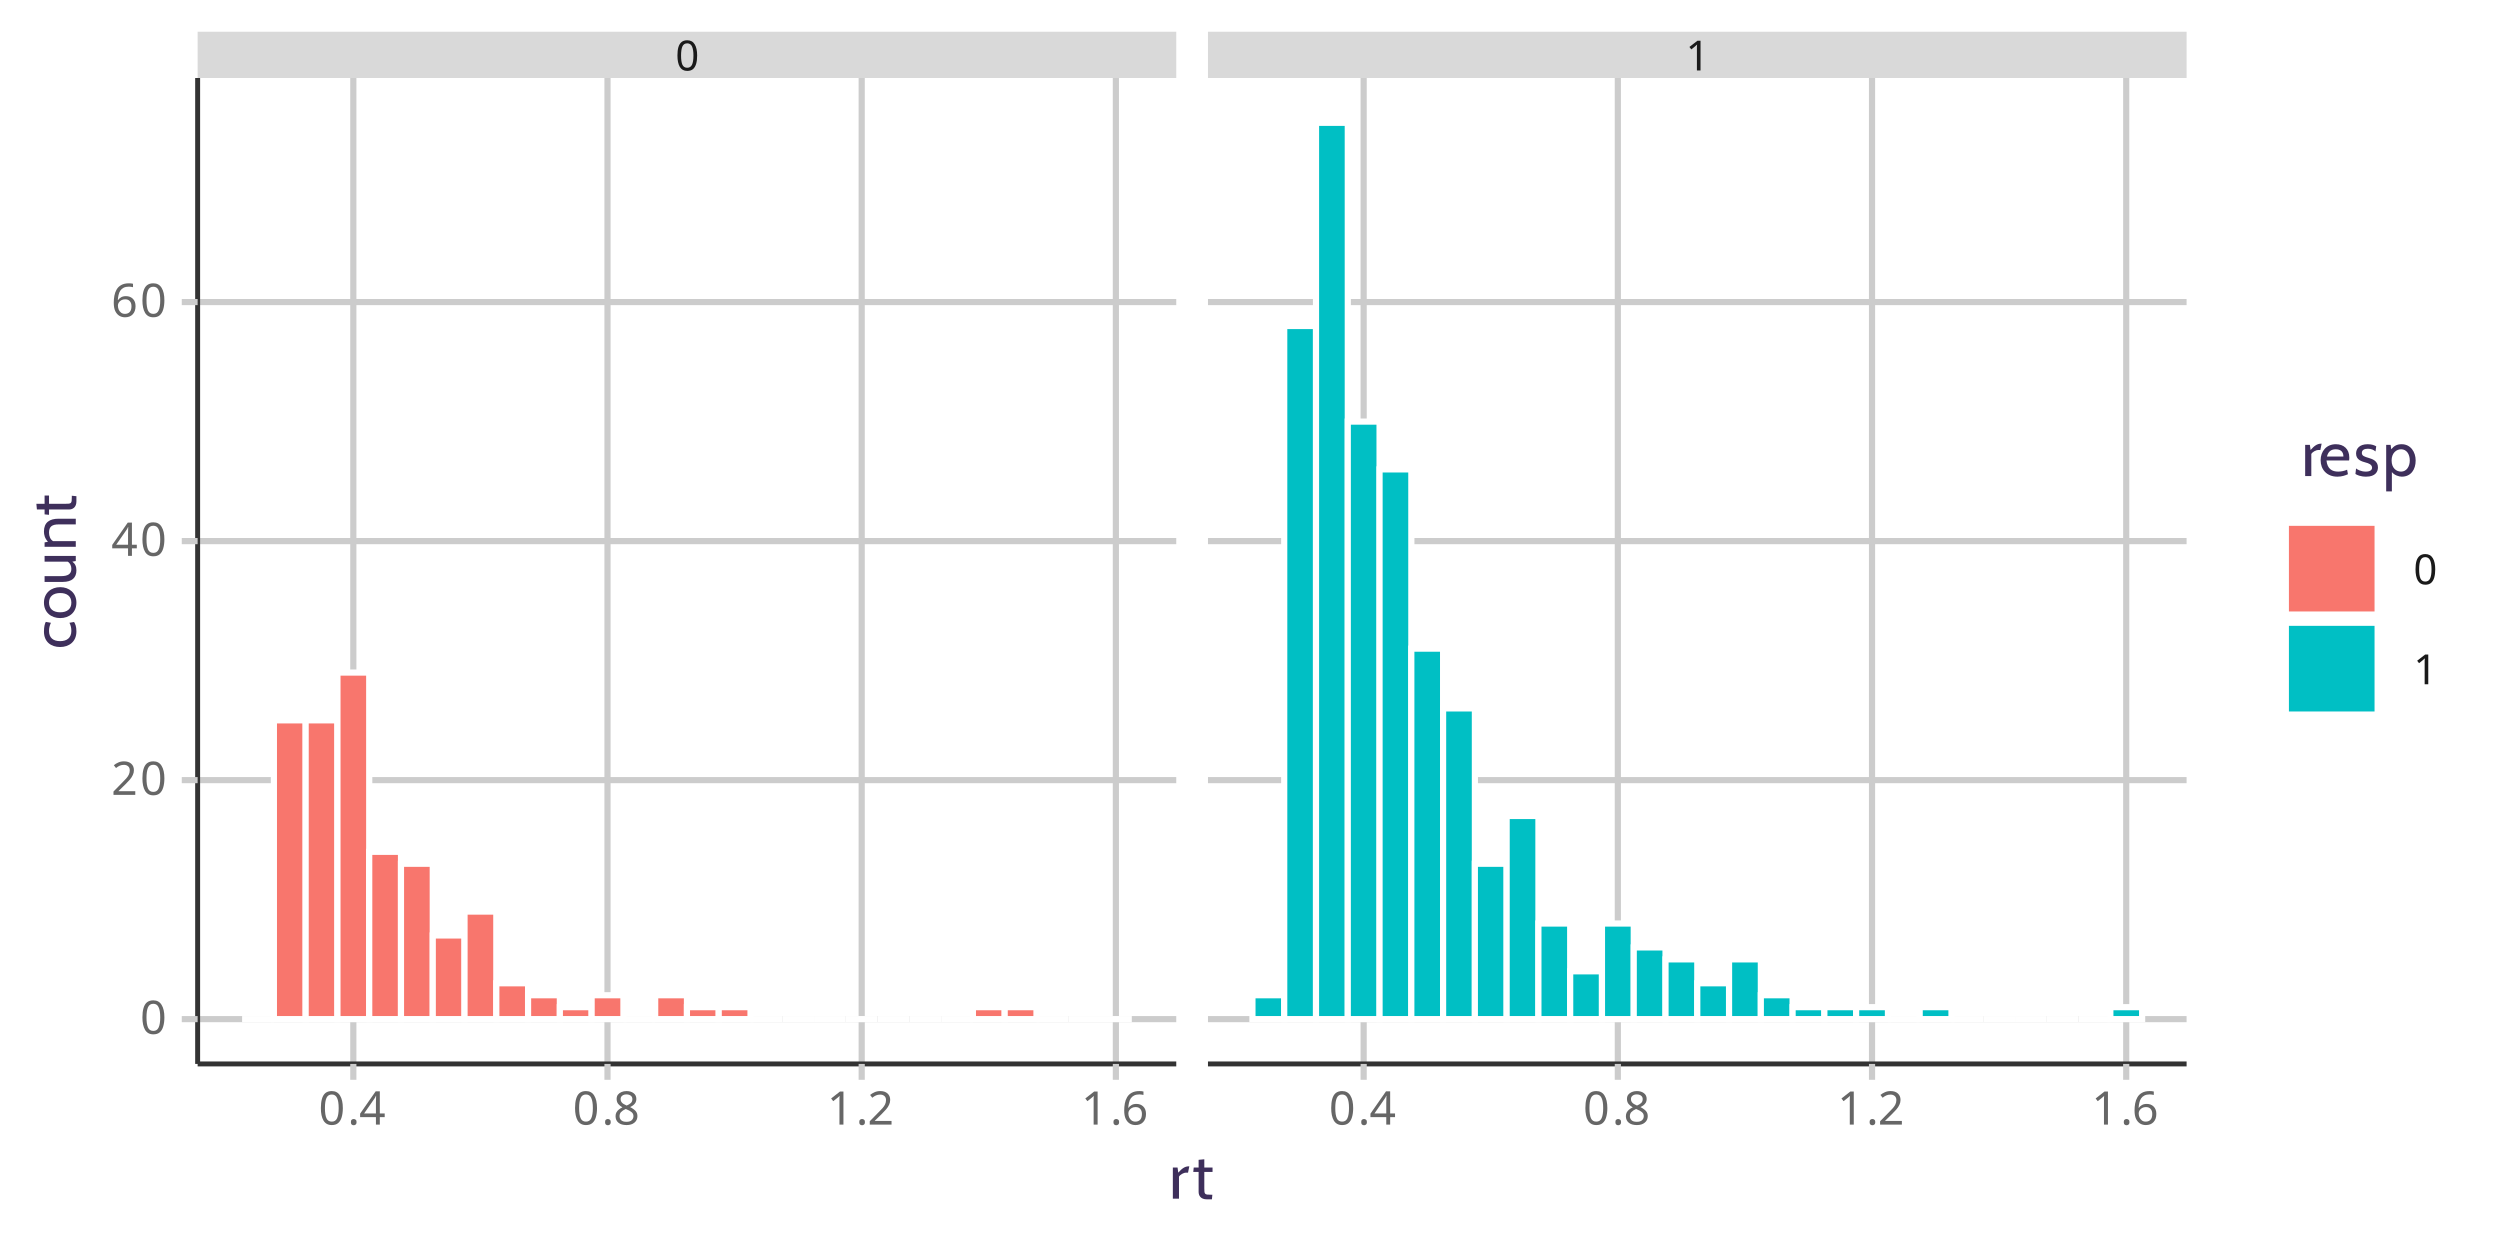 <?xml version="1.0" encoding="UTF-8"?>
<svg xmlns="http://www.w3.org/2000/svg" xmlns:xlink="http://www.w3.org/1999/xlink" width="432pt" height="216pt" viewBox="0 0 432 216" version="1.1">
<defs>
<g>
<symbol overflow="visible" id="glyph0-0">
<path style="stroke:none;" d="M 0.672 0 L 0.672 -5.141 L 3.641 -5.141 L 3.641 0 Z M 1.047 -0.375 L 3.266 -0.375 L 3.266 -4.781 L 1.047 -4.781 Z M 1.047 -0.375 "/>
</symbol>
<symbol overflow="visible" id="glyph0-1">
<path style="stroke:none;" d="M 3.766 -2.578 C 3.766 -2.023 3.707 -1.551 3.594 -1.156 C 3.477 -0.758 3.297 -0.453 3.047 -0.234 C 2.797 -0.023 2.461 0.078 2.047 0.078 C 1.473 0.078 1.047 -0.156 0.766 -0.625 C 0.492 -1.094 0.359 -1.742 0.359 -2.578 C 0.359 -3.141 0.41 -3.613 0.516 -4 C 0.629 -4.395 0.812 -4.695 1.062 -4.906 C 1.312 -5.113 1.641 -5.219 2.047 -5.219 C 2.629 -5.219 3.062 -4.984 3.344 -4.516 C 3.625 -4.055 3.766 -3.41 3.766 -2.578 Z M 0.984 -2.578 C 0.984 -1.867 1.062 -1.336 1.219 -0.984 C 1.383 -0.641 1.66 -0.469 2.047 -0.469 C 2.43 -0.469 2.707 -0.641 2.875 -0.984 C 3.039 -1.336 3.125 -1.867 3.125 -2.578 C 3.125 -3.273 3.039 -3.801 2.875 -4.156 C 2.707 -4.508 2.43 -4.688 2.047 -4.688 C 1.66 -4.688 1.383 -4.508 1.219 -4.156 C 1.062 -3.801 0.984 -3.273 0.984 -2.578 Z M 0.984 -2.578 "/>
</symbol>
<symbol overflow="visible" id="glyph0-2">
<path style="stroke:none;" d="M 2.562 0 L 1.938 0 L 1.938 -3.594 C 1.938 -3.801 1.938 -3.969 1.938 -4.094 C 1.945 -4.219 1.957 -4.348 1.969 -4.484 C 1.883 -4.398 1.812 -4.332 1.75 -4.281 C 1.688 -4.227 1.609 -4.16 1.516 -4.078 L 0.969 -3.641 L 0.641 -4.062 L 2.031 -5.141 L 2.562 -5.141 Z M 2.562 0 "/>
</symbol>
<symbol overflow="visible" id="glyph1-0">
<path style="stroke:none;" d="M 0.75 0 L 0.75 -5.719 L 4.047 -5.719 L 4.047 0 Z M 1.156 -0.406 L 3.625 -0.406 L 3.625 -5.297 L 1.156 -5.297 Z M 1.156 -0.406 "/>
</symbol>
<symbol overflow="visible" id="glyph1-1">
<path style="stroke:none;" d="M 4.188 -2.859 C 4.188 -2.242 4.117 -1.719 3.984 -1.281 C 3.859 -0.844 3.656 -0.504 3.375 -0.266 C 3.102 -0.035 2.738 0.078 2.281 0.078 C 1.633 0.078 1.156 -0.18 0.844 -0.703 C 0.539 -1.223 0.391 -1.941 0.391 -2.859 C 0.391 -3.484 0.453 -4.016 0.578 -4.453 C 0.703 -4.891 0.898 -5.223 1.172 -5.453 C 1.453 -5.68 1.82 -5.797 2.281 -5.797 C 2.914 -5.797 3.391 -5.535 3.703 -5.016 C 4.023 -4.504 4.188 -3.785 4.188 -2.859 Z M 1.094 -2.859 C 1.094 -2.078 1.18 -1.488 1.359 -1.094 C 1.535 -0.707 1.844 -0.516 2.281 -0.516 C 2.707 -0.516 3.008 -0.707 3.188 -1.094 C 3.375 -1.488 3.469 -2.078 3.469 -2.859 C 3.469 -3.641 3.375 -4.223 3.188 -4.609 C 3.008 -5.004 2.707 -5.203 2.281 -5.203 C 1.844 -5.203 1.535 -5.004 1.359 -4.609 C 1.18 -4.223 1.094 -3.641 1.094 -2.859 Z M 1.094 -2.859 "/>
</symbol>
<symbol overflow="visible" id="glyph1-2">
<path style="stroke:none;" d="M 0.578 -0.438 C 0.578 -0.633 0.625 -0.77 0.719 -0.844 C 0.812 -0.926 0.926 -0.969 1.062 -0.969 C 1.195 -0.969 1.312 -0.926 1.406 -0.844 C 1.508 -0.77 1.562 -0.633 1.562 -0.438 C 1.562 -0.238 1.508 -0.098 1.406 -0.016 C 1.312 0.066 1.195 0.109 1.062 0.109 C 0.926 0.109 0.812 0.066 0.719 -0.016 C 0.625 -0.098 0.578 -0.238 0.578 -0.438 Z M 0.578 -0.438 "/>
</symbol>
<symbol overflow="visible" id="glyph1-3">
<path style="stroke:none;" d="M 4.422 -1.297 L 3.578 -1.297 L 3.578 0 L 2.906 0 L 2.906 -1.297 L 0.172 -1.297 L 0.172 -1.891 L 2.859 -5.75 L 3.578 -5.75 L 3.578 -1.922 L 4.422 -1.922 Z M 2.906 -1.922 L 2.906 -3.734 C 2.906 -4.004 2.91 -4.238 2.922 -4.438 C 2.93 -4.633 2.938 -4.816 2.938 -4.984 L 2.906 -4.984 C 2.863 -4.891 2.812 -4.781 2.75 -4.656 C 2.688 -4.539 2.625 -4.445 2.562 -4.375 L 0.859 -1.922 Z M 2.906 -1.922 "/>
</symbol>
<symbol overflow="visible" id="glyph1-4">
<path style="stroke:none;" d="M 2.281 -5.797 C 2.781 -5.797 3.188 -5.676 3.5 -5.438 C 3.82 -5.207 3.984 -4.867 3.984 -4.422 C 3.984 -4.191 3.938 -3.988 3.844 -3.812 C 3.75 -3.645 3.617 -3.492 3.453 -3.359 C 3.285 -3.234 3.102 -3.125 2.906 -3.031 C 3.133 -2.914 3.344 -2.785 3.531 -2.641 C 3.727 -2.504 3.883 -2.344 4 -2.156 C 4.113 -1.969 4.172 -1.742 4.172 -1.484 C 4.172 -1.004 4 -0.625 3.656 -0.344 C 3.32 -0.062 2.867 0.078 2.297 0.078 C 1.691 0.078 1.223 -0.055 0.891 -0.328 C 0.555 -0.598 0.391 -0.973 0.391 -1.453 C 0.391 -1.711 0.441 -1.938 0.547 -2.125 C 0.66 -2.32 0.805 -2.488 0.984 -2.625 C 1.172 -2.77 1.367 -2.891 1.578 -2.984 C 1.297 -3.141 1.055 -3.332 0.859 -3.562 C 0.672 -3.789 0.578 -4.082 0.578 -4.438 C 0.578 -4.727 0.648 -4.973 0.797 -5.172 C 0.953 -5.367 1.156 -5.52 1.406 -5.625 C 1.664 -5.738 1.957 -5.797 2.281 -5.797 Z M 2.266 -5.219 C 1.973 -5.219 1.734 -5.145 1.547 -5 C 1.359 -4.863 1.266 -4.664 1.266 -4.406 C 1.266 -4.207 1.312 -4.039 1.406 -3.906 C 1.5 -3.77 1.625 -3.656 1.781 -3.562 C 1.945 -3.469 2.125 -3.379 2.312 -3.297 C 2.594 -3.41 2.828 -3.551 3.016 -3.719 C 3.203 -3.883 3.297 -4.113 3.297 -4.406 C 3.297 -4.664 3.203 -4.863 3.016 -5 C 2.828 -5.145 2.578 -5.219 2.266 -5.219 Z M 1.078 -1.453 C 1.078 -1.172 1.176 -0.938 1.375 -0.75 C 1.57 -0.57 1.875 -0.484 2.281 -0.484 C 2.676 -0.484 2.973 -0.57 3.172 -0.75 C 3.379 -0.938 3.484 -1.176 3.484 -1.469 C 3.484 -1.75 3.375 -1.977 3.156 -2.156 C 2.938 -2.344 2.645 -2.504 2.281 -2.641 L 2.156 -2.703 C 1.801 -2.547 1.531 -2.367 1.344 -2.172 C 1.164 -1.984 1.078 -1.742 1.078 -1.453 Z M 1.078 -1.453 "/>
</symbol>
<symbol overflow="visible" id="glyph1-5">
<path style="stroke:none;" d="M 2.844 0 L 2.156 0 L 2.156 -3.984 C 2.156 -4.223 2.156 -4.41 2.156 -4.547 C 2.164 -4.68 2.176 -4.82 2.188 -4.969 C 2.102 -4.883 2.023 -4.812 1.953 -4.75 C 1.879 -4.695 1.789 -4.625 1.688 -4.531 L 1.078 -4.047 L 0.719 -4.516 L 2.25 -5.719 L 2.844 -5.719 Z M 2.844 0 "/>
</symbol>
<symbol overflow="visible" id="glyph1-6">
<path style="stroke:none;" d="M 4.156 0 L 0.391 0 L 0.391 -0.578 L 1.875 -2.094 C 2.164 -2.383 2.41 -2.641 2.609 -2.859 C 2.805 -3.086 2.953 -3.305 3.047 -3.516 C 3.148 -3.734 3.203 -3.973 3.203 -4.234 C 3.203 -4.547 3.109 -4.781 2.922 -4.938 C 2.734 -5.102 2.492 -5.188 2.203 -5.188 C 1.922 -5.188 1.676 -5.141 1.469 -5.047 C 1.258 -4.953 1.047 -4.816 0.828 -4.641 L 0.453 -5.125 C 0.672 -5.312 0.926 -5.469 1.219 -5.594 C 1.508 -5.727 1.836 -5.797 2.203 -5.797 C 2.734 -5.797 3.148 -5.66 3.453 -5.391 C 3.766 -5.117 3.922 -4.742 3.922 -4.266 C 3.922 -3.973 3.859 -3.695 3.734 -3.438 C 3.617 -3.176 3.453 -2.914 3.234 -2.656 C 3.016 -2.406 2.758 -2.133 2.469 -1.844 L 1.266 -0.672 L 1.266 -0.641 L 4.156 -0.641 Z M 4.156 0 "/>
</symbol>
<symbol overflow="visible" id="glyph1-7">
<path style="stroke:none;" d="M 0.438 -2.438 C 0.438 -2.852 0.473 -3.258 0.547 -3.656 C 0.617 -4.051 0.75 -4.41 0.938 -4.734 C 1.125 -5.055 1.391 -5.312 1.734 -5.5 C 2.078 -5.695 2.52 -5.797 3.062 -5.797 C 3.164 -5.797 3.285 -5.789 3.422 -5.781 C 3.555 -5.77 3.672 -5.75 3.766 -5.719 L 3.766 -5.125 C 3.66 -5.156 3.547 -5.176 3.422 -5.188 C 3.305 -5.207 3.191 -5.219 3.078 -5.219 C 2.703 -5.219 2.391 -5.156 2.141 -5.031 C 1.898 -4.906 1.707 -4.734 1.562 -4.516 C 1.426 -4.305 1.328 -4.062 1.266 -3.781 C 1.203 -3.508 1.16 -3.219 1.141 -2.906 L 1.188 -2.906 C 1.312 -3.094 1.484 -3.25 1.703 -3.375 C 1.922 -3.508 2.203 -3.578 2.547 -3.578 C 3.035 -3.578 3.43 -3.426 3.734 -3.125 C 4.047 -2.82 4.203 -2.395 4.203 -1.844 C 4.203 -1.238 4.035 -0.766 3.703 -0.422 C 3.379 -0.086 2.941 0.078 2.391 0.078 C 2.023 0.078 1.691 -0.008 1.391 -0.188 C 1.098 -0.375 0.863 -0.648 0.688 -1.016 C 0.52 -1.391 0.438 -1.863 0.438 -2.438 Z M 2.375 -0.516 C 2.707 -0.516 2.977 -0.617 3.188 -0.828 C 3.395 -1.047 3.5 -1.383 3.5 -1.844 C 3.5 -2.207 3.406 -2.492 3.219 -2.703 C 3.039 -2.922 2.77 -3.031 2.406 -3.031 C 2.156 -3.031 1.938 -2.977 1.75 -2.875 C 1.562 -2.77 1.414 -2.633 1.312 -2.469 C 1.207 -2.312 1.156 -2.145 1.156 -1.969 C 1.156 -1.738 1.195 -1.508 1.281 -1.281 C 1.375 -1.062 1.508 -0.879 1.688 -0.734 C 1.875 -0.586 2.102 -0.516 2.375 -0.516 Z M 2.375 -0.516 "/>
</symbol>
<symbol overflow="visible" id="glyph2-0">
<path style="stroke:none;" d="M 1.781 -2.75 L 1.781 -3.953 L 0.797 -3.953 L 0.797 -2.75 Z M 1.781 -2.75 "/>
</symbol>
<symbol overflow="visible" id="glyph2-1">
<path style="stroke:none;" d="M 3.516 -5.594 L 3.438 -5.594 C 2.766 -5.594 2.25 -5.234 1.609 -4.5 L 1.484 -5.391 L 0.672 -5.391 L 0.672 0 L 1.734 0 L 1.734 -3.812 C 1.906 -4.141 2.516 -4.5 2.953 -4.5 L 3.297 -4.5 Z M 3.516 -5.594 "/>
</symbol>
<symbol overflow="visible" id="glyph2-2">
<path style="stroke:none;" d="M 3.5 -0.688 L 3.25 -0.688 C 2.172 -0.688 2.109 -0.75 2.109 -1.781 L 2.109 -4.625 L 3.531 -4.625 L 3.531 -5.391 L 2.109 -5.391 L 2.109 -6.812 L 1.125 -6.719 L 1.125 -5.391 L 0.281 -5.391 L 0.203 -4.625 L 1.125 -4.625 L 1.125 -1.172 C 1.125 -0.531 1.5 0.109 2.531 0.109 L 3.422 0.109 Z M 3.5 -0.688 "/>
</symbol>
<symbol overflow="visible" id="glyph2-3">
<path style="stroke:none;" d="M 5.266 -2.688 C 5.297 -2.875 5.297 -3.062 5.297 -3.219 C 5.297 -4.672 4.328 -5.5 2.984 -5.5 C 1.312 -5.5 0.344 -4.25 0.344 -2.734 C 0.344 -1.188 1.359 0.109 3.25 0.109 C 4.031 0.109 4.641 -0.125 5.062 -0.312 L 4.922 -1.094 C 4.438 -0.875 3.875 -0.766 3.375 -0.766 C 2.359 -0.766 1.5 -1.203 1.359 -2.688 Z M 2.953 -4.625 C 3.859 -4.625 4.281 -4.141 4.281 -3.375 L 1.438 -3.375 C 1.641 -4.156 2.078 -4.625 2.953 -4.625 Z M 2.953 -4.625 "/>
</symbol>
<symbol overflow="visible" id="glyph2-4">
<path style="stroke:none;" d="M 2.203 0.109 C 3.844 0.109 4.25 -0.781 4.25 -1.5 C 4.25 -2.625 3.25 -2.953 2.719 -3.109 C 1.875 -3.359 1.469 -3.484 1.469 -4 C 1.469 -4.5 1.891 -4.719 2.516 -4.719 C 3.109 -4.719 3.516 -4.516 3.828 -4.25 L 3.953 -5.141 C 3.625 -5.312 3.203 -5.5 2.484 -5.5 C 1.016 -5.5 0.469 -4.703 0.469 -3.891 C 0.469 -2.797 1.422 -2.531 2.156 -2.328 C 2.594 -2.219 3.234 -2 3.234 -1.438 C 3.234 -1.016 2.844 -0.766 2.156 -0.766 C 1.328 -0.766 0.703 -1.109 0.469 -1.312 L 0.359 -0.359 C 0.609 -0.188 1.25 0.109 2.203 0.109 Z M 2.203 0.109 "/>
</symbol>
<symbol overflow="visible" id="glyph2-5">
<path style="stroke:none;" d="M 3.359 0.109 C 4.953 0.109 5.766 -1.125 5.766 -2.688 C 5.766 -4.172 4.875 -5.5 3.359 -5.5 C 2.484 -5.5 2.016 -5.188 1.547 -4.625 L 1.438 -5.391 L 0.672 -5.391 L 0.672 2.656 L 1.656 2.656 L 1.656 -0.688 C 2.062 -0.156 2.875 0.109 3.359 0.109 Z M 3.25 -4.625 C 4.188 -4.625 4.75 -3.797 4.75 -2.688 C 4.75 -1.641 4.188 -0.766 3.25 -0.766 C 2.453 -0.766 1.609 -1.344 1.609 -2.688 C 1.609 -4 2.453 -4.625 3.25 -4.625 Z M 3.25 -4.625 "/>
</symbol>
<symbol overflow="visible" id="glyph3-0">
<path style="stroke:none;" d="M -2.75 -1.781 L -3.953 -1.781 L -3.953 -0.797 L -2.75 -0.797 Z M -2.75 -1.781 "/>
</symbol>
<symbol overflow="visible" id="glyph3-1">
<path style="stroke:none;" d="M 0.109 -3.047 C 0.109 -3.922 -0.094 -4.359 -0.297 -4.688 L -1.094 -4.547 C -0.875 -4.125 -0.766 -3.656 -0.766 -3.141 C -0.766 -1.953 -1.531 -1.375 -2.703 -1.375 C -3.906 -1.375 -4.625 -1.953 -4.625 -3.141 C -4.625 -3.656 -4.5 -4.109 -4.297 -4.547 L -5.188 -4.703 C -5.359 -4.375 -5.5 -3.844 -5.5 -3.031 C -5.5 -1.25 -4.281 -0.359 -2.703 -0.359 C -1.203 -0.359 0.109 -1.25 0.109 -3.047 Z M 0.109 -3.047 "/>
</symbol>
<symbol overflow="visible" id="glyph3-2">
<path style="stroke:none;" d="M 0.109 -3.031 C 0.109 -4.703 -1.141 -5.703 -2.688 -5.703 C -4.25 -5.703 -5.5 -4.703 -5.5 -3.031 C -5.5 -1.328 -4.25 -0.359 -2.688 -0.359 C -1.141 -0.359 0.109 -1.328 0.109 -3.031 Z M -4.625 -3.031 C -4.625 -4.094 -3.906 -4.688 -2.688 -4.688 C -1.484 -4.688 -0.766 -4.094 -0.766 -3.031 C -0.766 -1.953 -1.484 -1.359 -2.688 -1.359 C -3.906 -1.359 -4.625 -1.953 -4.625 -3.031 Z M -4.625 -3.031 "/>
</symbol>
<symbol overflow="visible" id="glyph3-3">
<path style="stroke:none;" d="M 0 -5.094 L -5.391 -5.094 L -5.391 -4.109 L -1.391 -4.109 C -0.953 -3.844 -0.766 -3.359 -0.766 -2.859 C -0.766 -1.969 -1.391 -1.609 -2.531 -1.609 L -5.391 -1.609 L -5.391 -0.609 L -2.25 -0.609 C -0.641 -0.609 0.109 -1.344 0.109 -2.609 C 0.109 -3.312 -0.125 -3.766 -0.594 -4.109 L 0 -4.219 Z M 0 -5.094 "/>
</symbol>
<symbol overflow="visible" id="glyph3-4">
<path style="stroke:none;" d="M 0 -5.531 L -2.969 -5.531 C -4.516 -5.531 -5.5 -4.906 -5.5 -3.328 C -5.5 -2.766 -5.375 -2.172 -4.812 -1.547 L -5.391 -1.438 L -5.391 -0.672 L 0 -0.672 L 0 -1.656 L -3.922 -1.656 C -4.406 -1.938 -4.625 -2.516 -4.625 -3.141 C -4.625 -4.156 -4.109 -4.547 -2.969 -4.547 L 0 -4.547 Z M 0 -5.531 "/>
</symbol>
<symbol overflow="visible" id="glyph3-5">
<path style="stroke:none;" d="M -0.688 -3.5 L -0.688 -3.25 C -0.688 -2.172 -0.75 -2.109 -1.781 -2.109 L -4.625 -2.109 L -4.625 -3.531 L -5.391 -3.531 L -5.391 -2.109 L -6.812 -2.109 L -6.719 -1.125 L -5.391 -1.125 L -5.391 -0.281 L -4.625 -0.203 L -4.625 -1.125 L -1.172 -1.125 C -0.531 -1.125 0.109 -1.5 0.109 -2.531 L 0.109 -3.422 Z M -0.688 -3.5 "/>
</symbol>
</g>
<clipPath id="clip1">
  <path d="M 34.152 13.48 L 203.258 13.48 L 203.258 183.852 L 34.152 183.852 Z M 34.152 13.48 "/>
</clipPath>
<clipPath id="clip2">
  <path d="M 34.152 175 L 203.258 175 L 203.258 177 L 34.152 177 Z M 34.152 175 "/>
</clipPath>
<clipPath id="clip3">
  <path d="M 34.152 134 L 203.258 134 L 203.258 136 L 34.152 136 Z M 34.152 134 "/>
</clipPath>
<clipPath id="clip4">
  <path d="M 34.152 92 L 203.258 92 L 203.258 95 L 34.152 95 Z M 34.152 92 "/>
</clipPath>
<clipPath id="clip5">
  <path d="M 34.152 51 L 203.258 51 L 203.258 53 L 34.152 53 Z M 34.152 51 "/>
</clipPath>
<clipPath id="clip6">
  <path d="M 60 13.48 L 62 13.48 L 62 183.852 L 60 183.852 Z M 60 13.48 "/>
</clipPath>
<clipPath id="clip7">
  <path d="M 104 13.48 L 106 13.48 L 106 183.852 L 104 183.852 Z M 104 13.48 "/>
</clipPath>
<clipPath id="clip8">
  <path d="M 148 13.48 L 150 13.48 L 150 183.852 L 148 183.852 Z M 148 13.48 "/>
</clipPath>
<clipPath id="clip9">
  <path d="M 192 13.48 L 194 13.48 L 194 183.852 L 192 183.852 Z M 192 13.48 "/>
</clipPath>
<clipPath id="clip10">
  <path d="M 208.738 13.48 L 377.844 13.48 L 377.844 183.852 L 208.738 183.852 Z M 208.738 13.48 "/>
</clipPath>
<clipPath id="clip11">
  <path d="M 208.738 175 L 377.844 175 L 377.844 177 L 208.738 177 Z M 208.738 175 "/>
</clipPath>
<clipPath id="clip12">
  <path d="M 208.738 134 L 377.844 134 L 377.844 136 L 208.738 136 Z M 208.738 134 "/>
</clipPath>
<clipPath id="clip13">
  <path d="M 208.738 92 L 377.844 92 L 377.844 95 L 208.738 95 Z M 208.738 92 "/>
</clipPath>
<clipPath id="clip14">
  <path d="M 208.738 51 L 377.844 51 L 377.844 53 L 208.738 53 Z M 208.738 51 "/>
</clipPath>
<clipPath id="clip15">
  <path d="M 235 13.48 L 237 13.48 L 237 183.852 L 235 183.852 Z M 235 13.48 "/>
</clipPath>
<clipPath id="clip16">
  <path d="M 279 13.48 L 281 13.48 L 281 183.852 L 279 183.852 Z M 279 13.48 "/>
</clipPath>
<clipPath id="clip17">
  <path d="M 322 13.48 L 325 13.48 L 325 183.852 L 322 183.852 Z M 322 13.48 "/>
</clipPath>
<clipPath id="clip18">
  <path d="M 366 13.48 L 368 13.48 L 368 183.852 L 366 183.852 Z M 366 13.48 "/>
</clipPath>
<clipPath id="clip19">
  <path d="M 34.152 5.48 L 203.258 5.48 L 203.258 13.48 L 34.152 13.48 Z M 34.152 5.48 "/>
</clipPath>
<clipPath id="clip20">
  <path d="M 208.738 5.48 L 377.844 5.48 L 377.844 13.48 L 208.738 13.48 Z M 208.738 5.48 "/>
</clipPath>
</defs>
<g id="surface465">
<rect x="0" y="0" width="432" height="216" style="fill:rgb(100%,100%,100%);fill-opacity:1;stroke:none;"/>
<rect x="0" y="0" width="432" height="216" style="fill:rgb(100%,100%,100%);fill-opacity:1;stroke:none;"/>
<path style="fill:none;stroke-width:1.067;stroke-linecap:round;stroke-linejoin:round;stroke:rgb(100%,100%,100%);stroke-opacity:1;stroke-miterlimit:10;" d="M 0 216 L 432 216 L 432 0 L 0 0 Z M 0 216 "/>
<g clip-path="url(#clip1)" clip-rule="nonzero">
<path style="fill-rule:nonzero;fill:rgb(100%,100%,100%);fill-opacity:1;stroke-width:1.067;stroke-linecap:round;stroke-linejoin:round;stroke:rgb(100%,100%,100%);stroke-opacity:1;stroke-miterlimit:10;" d="M 34.152 183.848 L 203.258 183.848 L 203.258 13.477 L 34.152 13.477 Z M 34.152 183.848 "/>
</g>
<g clip-path="url(#clip2)" clip-rule="nonzero">
<path style="fill:none;stroke-width:1.067;stroke-linecap:butt;stroke-linejoin:round;stroke:rgb(80%,80%,80%);stroke-opacity:1;stroke-miterlimit:10;" d="M 34.152 176.105 L 203.258 176.105 "/>
</g>
<g clip-path="url(#clip3)" clip-rule="nonzero">
<path style="fill:none;stroke-width:1.067;stroke-linecap:butt;stroke-linejoin:round;stroke:rgb(80%,80%,80%);stroke-opacity:1;stroke-miterlimit:10;" d="M 34.152 134.805 L 203.258 134.805 "/>
</g>
<g clip-path="url(#clip4)" clip-rule="nonzero">
<path style="fill:none;stroke-width:1.067;stroke-linecap:butt;stroke-linejoin:round;stroke:rgb(80%,80%,80%);stroke-opacity:1;stroke-miterlimit:10;" d="M 34.152 93.5 L 203.258 93.5 "/>
</g>
<g clip-path="url(#clip5)" clip-rule="nonzero">
<path style="fill:none;stroke-width:1.067;stroke-linecap:butt;stroke-linejoin:round;stroke:rgb(80%,80%,80%);stroke-opacity:1;stroke-miterlimit:10;" d="M 34.152 52.199 L 203.258 52.199 "/>
</g>
<g clip-path="url(#clip6)" clip-rule="nonzero">
<path style="fill:none;stroke-width:1.067;stroke-linecap:butt;stroke-linejoin:round;stroke:rgb(80%,80%,80%);stroke-opacity:1;stroke-miterlimit:10;" d="M 61.055 183.848 L 61.055 13.48 "/>
</g>
<g clip-path="url(#clip7)" clip-rule="nonzero">
<path style="fill:none;stroke-width:1.067;stroke-linecap:butt;stroke-linejoin:round;stroke:rgb(80%,80%,80%);stroke-opacity:1;stroke-miterlimit:10;" d="M 104.977 183.848 L 104.977 13.48 "/>
</g>
<g clip-path="url(#clip8)" clip-rule="nonzero">
<path style="fill:none;stroke-width:1.067;stroke-linecap:butt;stroke-linejoin:round;stroke:rgb(80%,80%,80%);stroke-opacity:1;stroke-miterlimit:10;" d="M 148.902 183.848 L 148.902 13.48 "/>
</g>
<g clip-path="url(#clip9)" clip-rule="nonzero">
<path style="fill:none;stroke-width:1.067;stroke-linecap:butt;stroke-linejoin:round;stroke:rgb(80%,80%,80%);stroke-opacity:1;stroke-miterlimit:10;" d="M 192.824 183.848 L 192.824 13.48 "/>
</g>
<path style="fill:none;stroke-width:1.067;stroke-linecap:butt;stroke-linejoin:miter;stroke:rgb(100%,100%,100%);stroke-opacity:1;stroke-miterlimit:10;" d="M 41.836 176.105 L 47.328 176.105 Z M 41.836 176.105 "/>
<path style="fill-rule:nonzero;fill:rgb(97.255%,46.275%,42.745%);fill-opacity:1;stroke-width:1.067;stroke-linecap:butt;stroke-linejoin:miter;stroke:rgb(100%,100%,100%);stroke-opacity:1;stroke-miterlimit:10;" d="M 47.328 176.105 L 52.82 176.105 L 52.82 124.477 L 47.328 124.477 Z M 47.328 176.105 "/>
<path style="fill-rule:nonzero;fill:rgb(97.255%,46.275%,42.745%);fill-opacity:1;stroke-width:1.067;stroke-linecap:butt;stroke-linejoin:miter;stroke:rgb(100%,100%,100%);stroke-opacity:1;stroke-miterlimit:10;" d="M 52.816 176.105 L 58.309 176.105 L 58.309 124.477 L 52.816 124.477 Z M 52.816 176.105 "/>
<path style="fill-rule:nonzero;fill:rgb(97.255%,46.275%,42.745%);fill-opacity:1;stroke-width:1.067;stroke-linecap:butt;stroke-linejoin:miter;stroke:rgb(100%,100%,100%);stroke-opacity:1;stroke-miterlimit:10;" d="M 58.309 176.105 L 63.801 176.105 L 63.801 116.219 L 58.309 116.219 Z M 58.309 176.105 "/>
<path style="fill-rule:nonzero;fill:rgb(97.255%,46.275%,42.745%);fill-opacity:1;stroke-width:1.067;stroke-linecap:butt;stroke-linejoin:miter;stroke:rgb(100%,100%,100%);stroke-opacity:1;stroke-miterlimit:10;" d="M 63.801 176.105 L 69.293 176.105 L 69.293 147.195 L 63.801 147.195 Z M 63.801 176.105 "/>
<path style="fill-rule:nonzero;fill:rgb(97.255%,46.275%,42.745%);fill-opacity:1;stroke-width:1.067;stroke-linecap:butt;stroke-linejoin:miter;stroke:rgb(100%,100%,100%);stroke-opacity:1;stroke-miterlimit:10;" d="M 69.289 176.105 L 74.781 176.105 L 74.781 149.258 L 69.289 149.258 Z M 69.289 176.105 "/>
<path style="fill-rule:nonzero;fill:rgb(97.255%,46.275%,42.745%);fill-opacity:1;stroke-width:1.067;stroke-linecap:butt;stroke-linejoin:miter;stroke:rgb(100%,100%,100%);stroke-opacity:1;stroke-miterlimit:10;" d="M 74.781 176.105 L 80.273 176.105 L 80.273 161.648 L 74.781 161.648 Z M 74.781 176.105 "/>
<path style="fill-rule:nonzero;fill:rgb(97.255%,46.275%,42.745%);fill-opacity:1;stroke-width:1.067;stroke-linecap:butt;stroke-linejoin:miter;stroke:rgb(100%,100%,100%);stroke-opacity:1;stroke-miterlimit:10;" d="M 80.27 176.105 L 85.762 176.105 L 85.762 157.52 L 80.27 157.52 Z M 80.27 176.105 "/>
<path style="fill-rule:nonzero;fill:rgb(97.255%,46.275%,42.745%);fill-opacity:1;stroke-width:1.067;stroke-linecap:butt;stroke-linejoin:miter;stroke:rgb(100%,100%,100%);stroke-opacity:1;stroke-miterlimit:10;" d="M 85.762 176.105 L 91.254 176.105 L 91.254 169.91 L 85.762 169.91 Z M 85.762 176.105 "/>
<path style="fill-rule:nonzero;fill:rgb(97.255%,46.275%,42.745%);fill-opacity:1;stroke-width:1.067;stroke-linecap:butt;stroke-linejoin:miter;stroke:rgb(100%,100%,100%);stroke-opacity:1;stroke-miterlimit:10;" d="M 91.25 176.105 L 96.742 176.105 L 96.742 171.977 L 91.25 171.977 Z M 91.25 176.105 "/>
<path style="fill-rule:nonzero;fill:rgb(97.255%,46.275%,42.745%);fill-opacity:1;stroke-width:1.067;stroke-linecap:butt;stroke-linejoin:miter;stroke:rgb(100%,100%,100%);stroke-opacity:1;stroke-miterlimit:10;" d="M 96.742 176.105 L 102.234 176.105 L 102.234 174.039 L 96.742 174.039 Z M 96.742 176.105 "/>
<path style="fill-rule:nonzero;fill:rgb(97.255%,46.275%,42.745%);fill-opacity:1;stroke-width:1.067;stroke-linecap:butt;stroke-linejoin:miter;stroke:rgb(100%,100%,100%);stroke-opacity:1;stroke-miterlimit:10;" d="M 102.234 176.105 L 107.727 176.105 L 107.727 171.977 L 102.234 171.977 Z M 102.234 176.105 "/>
<path style="fill:none;stroke-width:1.067;stroke-linecap:butt;stroke-linejoin:miter;stroke:rgb(100%,100%,100%);stroke-opacity:1;stroke-miterlimit:10;" d="M 107.723 176.105 L 113.215 176.105 Z M 107.723 176.105 "/>
<path style="fill-rule:nonzero;fill:rgb(97.255%,46.275%,42.745%);fill-opacity:1;stroke-width:1.067;stroke-linecap:butt;stroke-linejoin:miter;stroke:rgb(100%,100%,100%);stroke-opacity:1;stroke-miterlimit:10;" d="M 113.215 176.105 L 118.707 176.105 L 118.707 171.977 L 113.215 171.977 Z M 113.215 176.105 "/>
<path style="fill-rule:nonzero;fill:rgb(97.255%,46.275%,42.745%);fill-opacity:1;stroke-width:1.067;stroke-linecap:butt;stroke-linejoin:miter;stroke:rgb(100%,100%,100%);stroke-opacity:1;stroke-miterlimit:10;" d="M 118.703 176.105 L 124.195 176.105 L 124.195 174.039 L 118.703 174.039 Z M 118.703 176.105 "/>
<path style="fill-rule:nonzero;fill:rgb(97.255%,46.275%,42.745%);fill-opacity:1;stroke-width:1.067;stroke-linecap:butt;stroke-linejoin:miter;stroke:rgb(100%,100%,100%);stroke-opacity:1;stroke-miterlimit:10;" d="M 124.195 176.105 L 129.688 176.105 L 129.688 174.039 L 124.195 174.039 Z M 124.195 176.105 "/>
<path style="fill:none;stroke-width:1.067;stroke-linecap:butt;stroke-linejoin:miter;stroke:rgb(100%,100%,100%);stroke-opacity:1;stroke-miterlimit:10;" d="M 129.684 176.105 L 135.176 176.105 Z M 129.684 176.105 "/>
<path style="fill:none;stroke-width:1.067;stroke-linecap:butt;stroke-linejoin:miter;stroke:rgb(100%,100%,100%);stroke-opacity:1;stroke-miterlimit:10;" d="M 135.176 176.105 L 140.668 176.105 Z M 135.176 176.105 "/>
<path style="fill:none;stroke-width:1.067;stroke-linecap:butt;stroke-linejoin:miter;stroke:rgb(100%,100%,100%);stroke-opacity:1;stroke-miterlimit:10;" d="M 140.664 176.105 L 146.156 176.105 Z M 140.664 176.105 "/>
<path style="fill:none;stroke-width:1.067;stroke-linecap:butt;stroke-linejoin:miter;stroke:rgb(100%,100%,100%);stroke-opacity:1;stroke-miterlimit:10;" d="M 146.156 176.105 L 151.648 176.105 Z M 146.156 176.105 "/>
<path style="fill:none;stroke-width:1.067;stroke-linecap:butt;stroke-linejoin:miter;stroke:rgb(100%,100%,100%);stroke-opacity:1;stroke-miterlimit:10;" d="M 151.648 176.105 L 157.141 176.105 Z M 151.648 176.105 "/>
<path style="fill:none;stroke-width:1.067;stroke-linecap:butt;stroke-linejoin:miter;stroke:rgb(100%,100%,100%);stroke-opacity:1;stroke-miterlimit:10;" d="M 157.137 176.105 L 162.629 176.105 Z M 157.137 176.105 "/>
<path style="fill:none;stroke-width:1.067;stroke-linecap:butt;stroke-linejoin:miter;stroke:rgb(100%,100%,100%);stroke-opacity:1;stroke-miterlimit:10;" d="M 162.629 176.105 L 168.121 176.105 Z M 162.629 176.105 "/>
<path style="fill-rule:nonzero;fill:rgb(97.255%,46.275%,42.745%);fill-opacity:1;stroke-width:1.067;stroke-linecap:butt;stroke-linejoin:miter;stroke:rgb(100%,100%,100%);stroke-opacity:1;stroke-miterlimit:10;" d="M 168.117 176.105 L 173.609 176.105 L 173.609 174.039 L 168.117 174.039 Z M 168.117 176.105 "/>
<path style="fill-rule:nonzero;fill:rgb(97.255%,46.275%,42.745%);fill-opacity:1;stroke-width:1.067;stroke-linecap:butt;stroke-linejoin:miter;stroke:rgb(100%,100%,100%);stroke-opacity:1;stroke-miterlimit:10;" d="M 173.609 176.105 L 179.102 176.105 L 179.102 174.039 L 173.609 174.039 Z M 173.609 176.105 "/>
<path style="fill:none;stroke-width:1.067;stroke-linecap:butt;stroke-linejoin:miter;stroke:rgb(100%,100%,100%);stroke-opacity:1;stroke-miterlimit:10;" d="M 179.098 176.105 L 184.59 176.105 Z M 179.098 176.105 "/>
<path style="fill:none;stroke-width:1.067;stroke-linecap:butt;stroke-linejoin:miter;stroke:rgb(100%,100%,100%);stroke-opacity:1;stroke-miterlimit:10;" d="M 184.59 176.105 L 190.082 176.105 Z M 184.59 176.105 "/>
<path style="fill:none;stroke-width:1.067;stroke-linecap:butt;stroke-linejoin:miter;stroke:rgb(100%,100%,100%);stroke-opacity:1;stroke-miterlimit:10;" d="M 190.082 176.105 L 195.574 176.105 Z M 190.082 176.105 "/>
<g clip-path="url(#clip10)" clip-rule="nonzero">
<path style="fill-rule:nonzero;fill:rgb(100%,100%,100%);fill-opacity:1;stroke-width:1.067;stroke-linecap:round;stroke-linejoin:round;stroke:rgb(100%,100%,100%);stroke-opacity:1;stroke-miterlimit:10;" d="M 208.738 183.848 L 377.844 183.848 L 377.844 13.477 L 208.738 13.477 Z M 208.738 183.848 "/>
</g>
<g clip-path="url(#clip11)" clip-rule="nonzero">
<path style="fill:none;stroke-width:1.067;stroke-linecap:butt;stroke-linejoin:round;stroke:rgb(80%,80%,80%);stroke-opacity:1;stroke-miterlimit:10;" d="M 208.738 176.105 L 377.844 176.105 "/>
</g>
<g clip-path="url(#clip12)" clip-rule="nonzero">
<path style="fill:none;stroke-width:1.067;stroke-linecap:butt;stroke-linejoin:round;stroke:rgb(80%,80%,80%);stroke-opacity:1;stroke-miterlimit:10;" d="M 208.738 134.805 L 377.844 134.805 "/>
</g>
<g clip-path="url(#clip13)" clip-rule="nonzero">
<path style="fill:none;stroke-width:1.067;stroke-linecap:butt;stroke-linejoin:round;stroke:rgb(80%,80%,80%);stroke-opacity:1;stroke-miterlimit:10;" d="M 208.738 93.5 L 377.844 93.5 "/>
</g>
<g clip-path="url(#clip14)" clip-rule="nonzero">
<path style="fill:none;stroke-width:1.067;stroke-linecap:butt;stroke-linejoin:round;stroke:rgb(80%,80%,80%);stroke-opacity:1;stroke-miterlimit:10;" d="M 208.738 52.199 L 377.844 52.199 "/>
</g>
<g clip-path="url(#clip15)" clip-rule="nonzero">
<path style="fill:none;stroke-width:1.067;stroke-linecap:butt;stroke-linejoin:round;stroke:rgb(80%,80%,80%);stroke-opacity:1;stroke-miterlimit:10;" d="M 235.641 183.848 L 235.641 13.48 "/>
</g>
<g clip-path="url(#clip16)" clip-rule="nonzero">
<path style="fill:none;stroke-width:1.067;stroke-linecap:butt;stroke-linejoin:round;stroke:rgb(80%,80%,80%);stroke-opacity:1;stroke-miterlimit:10;" d="M 279.562 183.848 L 279.562 13.48 "/>
</g>
<g clip-path="url(#clip17)" clip-rule="nonzero">
<path style="fill:none;stroke-width:1.067;stroke-linecap:butt;stroke-linejoin:round;stroke:rgb(80%,80%,80%);stroke-opacity:1;stroke-miterlimit:10;" d="M 323.488 183.848 L 323.488 13.48 "/>
</g>
<g clip-path="url(#clip18)" clip-rule="nonzero">
<path style="fill:none;stroke-width:1.067;stroke-linecap:butt;stroke-linejoin:round;stroke:rgb(80%,80%,80%);stroke-opacity:1;stroke-miterlimit:10;" d="M 367.41 183.848 L 367.41 13.48 "/>
</g>
<path style="fill-rule:nonzero;fill:rgb(0%,74.902%,76.863%);fill-opacity:1;stroke-width:1.067;stroke-linecap:butt;stroke-linejoin:miter;stroke:rgb(100%,100%,100%);stroke-opacity:1;stroke-miterlimit:10;" d="M 216.422 176.105 L 221.914 176.105 L 221.914 171.977 L 216.422 171.977 Z M 216.422 176.105 "/>
<path style="fill-rule:nonzero;fill:rgb(0%,74.902%,76.863%);fill-opacity:1;stroke-width:1.067;stroke-linecap:butt;stroke-linejoin:miter;stroke:rgb(100%,100%,100%);stroke-opacity:1;stroke-miterlimit:10;" d="M 221.914 176.105 L 227.406 176.105 L 227.406 56.332 L 221.914 56.332 Z M 221.914 176.105 "/>
<path style="fill-rule:nonzero;fill:rgb(0%,74.902%,76.863%);fill-opacity:1;stroke-width:1.067;stroke-linecap:butt;stroke-linejoin:miter;stroke:rgb(100%,100%,100%);stroke-opacity:1;stroke-miterlimit:10;" d="M 227.406 176.105 L 232.898 176.105 L 232.898 21.223 L 227.406 21.223 Z M 227.406 176.105 "/>
<path style="fill-rule:nonzero;fill:rgb(0%,74.902%,76.863%);fill-opacity:1;stroke-width:1.067;stroke-linecap:butt;stroke-linejoin:miter;stroke:rgb(100%,100%,100%);stroke-opacity:1;stroke-miterlimit:10;" d="M 232.895 176.105 L 238.387 176.105 L 238.387 72.852 L 232.895 72.852 Z M 232.895 176.105 "/>
<path style="fill-rule:nonzero;fill:rgb(0%,74.902%,76.863%);fill-opacity:1;stroke-width:1.067;stroke-linecap:butt;stroke-linejoin:miter;stroke:rgb(100%,100%,100%);stroke-opacity:1;stroke-miterlimit:10;" d="M 238.387 176.105 L 243.879 176.105 L 243.879 81.113 L 238.387 81.113 Z M 238.387 176.105 "/>
<path style="fill-rule:nonzero;fill:rgb(0%,74.902%,76.863%);fill-opacity:1;stroke-width:1.067;stroke-linecap:butt;stroke-linejoin:miter;stroke:rgb(100%,100%,100%);stroke-opacity:1;stroke-miterlimit:10;" d="M 243.875 176.105 L 249.367 176.105 L 249.367 112.086 L 243.875 112.086 Z M 243.875 176.105 "/>
<path style="fill-rule:nonzero;fill:rgb(0%,74.902%,76.863%);fill-opacity:1;stroke-width:1.067;stroke-linecap:butt;stroke-linejoin:miter;stroke:rgb(100%,100%,100%);stroke-opacity:1;stroke-miterlimit:10;" d="M 249.367 176.105 L 254.859 176.105 L 254.859 122.414 L 249.367 122.414 Z M 249.367 176.105 "/>
<path style="fill-rule:nonzero;fill:rgb(0%,74.902%,76.863%);fill-opacity:1;stroke-width:1.067;stroke-linecap:butt;stroke-linejoin:miter;stroke:rgb(100%,100%,100%);stroke-opacity:1;stroke-miterlimit:10;" d="M 254.855 176.105 L 260.348 176.105 L 260.348 149.258 L 254.855 149.258 Z M 254.855 176.105 "/>
<path style="fill-rule:nonzero;fill:rgb(0%,74.902%,76.863%);fill-opacity:1;stroke-width:1.067;stroke-linecap:butt;stroke-linejoin:miter;stroke:rgb(100%,100%,100%);stroke-opacity:1;stroke-miterlimit:10;" d="M 260.348 176.105 L 265.84 176.105 L 265.84 141 L 260.348 141 Z M 260.348 176.105 "/>
<path style="fill-rule:nonzero;fill:rgb(0%,74.902%,76.863%);fill-opacity:1;stroke-width:1.067;stroke-linecap:butt;stroke-linejoin:miter;stroke:rgb(100%,100%,100%);stroke-opacity:1;stroke-miterlimit:10;" d="M 265.836 176.105 L 271.328 176.105 L 271.328 159.586 L 265.836 159.586 Z M 265.836 176.105 "/>
<path style="fill-rule:nonzero;fill:rgb(0%,74.902%,76.863%);fill-opacity:1;stroke-width:1.067;stroke-linecap:butt;stroke-linejoin:miter;stroke:rgb(100%,100%,100%);stroke-opacity:1;stroke-miterlimit:10;" d="M 271.328 176.105 L 276.82 176.105 L 276.82 167.844 L 271.328 167.844 Z M 271.328 176.105 "/>
<path style="fill-rule:nonzero;fill:rgb(0%,74.902%,76.863%);fill-opacity:1;stroke-width:1.067;stroke-linecap:butt;stroke-linejoin:miter;stroke:rgb(100%,100%,100%);stroke-opacity:1;stroke-miterlimit:10;" d="M 276.82 176.105 L 282.312 176.105 L 282.312 159.586 L 276.82 159.586 Z M 276.82 176.105 "/>
<path style="fill-rule:nonzero;fill:rgb(0%,74.902%,76.863%);fill-opacity:1;stroke-width:1.067;stroke-linecap:butt;stroke-linejoin:miter;stroke:rgb(100%,100%,100%);stroke-opacity:1;stroke-miterlimit:10;" d="M 282.309 176.105 L 287.801 176.105 L 287.801 163.715 L 282.309 163.715 Z M 282.309 176.105 "/>
<path style="fill-rule:nonzero;fill:rgb(0%,74.902%,76.863%);fill-opacity:1;stroke-width:1.067;stroke-linecap:butt;stroke-linejoin:miter;stroke:rgb(100%,100%,100%);stroke-opacity:1;stroke-miterlimit:10;" d="M 287.801 176.105 L 293.293 176.105 L 293.293 165.781 L 287.801 165.781 Z M 287.801 176.105 "/>
<path style="fill-rule:nonzero;fill:rgb(0%,74.902%,76.863%);fill-opacity:1;stroke-width:1.067;stroke-linecap:butt;stroke-linejoin:miter;stroke:rgb(100%,100%,100%);stroke-opacity:1;stroke-miterlimit:10;" d="M 293.289 176.105 L 298.781 176.105 L 298.781 169.91 L 293.289 169.91 Z M 293.289 176.105 "/>
<path style="fill-rule:nonzero;fill:rgb(0%,74.902%,76.863%);fill-opacity:1;stroke-width:1.067;stroke-linecap:butt;stroke-linejoin:miter;stroke:rgb(100%,100%,100%);stroke-opacity:1;stroke-miterlimit:10;" d="M 298.781 176.105 L 304.273 176.105 L 304.273 165.781 L 298.781 165.781 Z M 298.781 176.105 "/>
<path style="fill-rule:nonzero;fill:rgb(0%,74.902%,76.863%);fill-opacity:1;stroke-width:1.067;stroke-linecap:butt;stroke-linejoin:miter;stroke:rgb(100%,100%,100%);stroke-opacity:1;stroke-miterlimit:10;" d="M 304.27 176.105 L 309.762 176.105 L 309.762 171.977 L 304.27 171.977 Z M 304.27 176.105 "/>
<path style="fill-rule:nonzero;fill:rgb(0%,74.902%,76.863%);fill-opacity:1;stroke-width:1.067;stroke-linecap:butt;stroke-linejoin:miter;stroke:rgb(100%,100%,100%);stroke-opacity:1;stroke-miterlimit:10;" d="M 309.762 176.105 L 315.254 176.105 L 315.254 174.039 L 309.762 174.039 Z M 309.762 176.105 "/>
<path style="fill-rule:nonzero;fill:rgb(0%,74.902%,76.863%);fill-opacity:1;stroke-width:1.067;stroke-linecap:butt;stroke-linejoin:miter;stroke:rgb(100%,100%,100%);stroke-opacity:1;stroke-miterlimit:10;" d="M 315.25 176.105 L 320.742 176.105 L 320.742 174.039 L 315.25 174.039 Z M 315.25 176.105 "/>
<path style="fill-rule:nonzero;fill:rgb(0%,74.902%,76.863%);fill-opacity:1;stroke-width:1.067;stroke-linecap:butt;stroke-linejoin:miter;stroke:rgb(100%,100%,100%);stroke-opacity:1;stroke-miterlimit:10;" d="M 320.742 176.105 L 326.234 176.105 L 326.234 174.039 L 320.742 174.039 Z M 320.742 176.105 "/>
<path style="fill:none;stroke-width:1.067;stroke-linecap:butt;stroke-linejoin:miter;stroke:rgb(100%,100%,100%);stroke-opacity:1;stroke-miterlimit:10;" d="M 326.234 176.105 L 331.727 176.105 Z M 326.234 176.105 "/>
<path style="fill-rule:nonzero;fill:rgb(0%,74.902%,76.863%);fill-opacity:1;stroke-width:1.067;stroke-linecap:butt;stroke-linejoin:miter;stroke:rgb(100%,100%,100%);stroke-opacity:1;stroke-miterlimit:10;" d="M 331.723 176.105 L 337.215 176.105 L 337.215 174.039 L 331.723 174.039 Z M 331.723 176.105 "/>
<path style="fill:none;stroke-width:1.067;stroke-linecap:butt;stroke-linejoin:miter;stroke:rgb(100%,100%,100%);stroke-opacity:1;stroke-miterlimit:10;" d="M 337.215 176.105 L 342.707 176.105 Z M 337.215 176.105 "/>
<path style="fill:none;stroke-width:1.067;stroke-linecap:butt;stroke-linejoin:miter;stroke:rgb(100%,100%,100%);stroke-opacity:1;stroke-miterlimit:10;" d="M 342.703 176.105 L 348.195 176.105 Z M 342.703 176.105 "/>
<path style="fill:none;stroke-width:1.067;stroke-linecap:butt;stroke-linejoin:miter;stroke:rgb(100%,100%,100%);stroke-opacity:1;stroke-miterlimit:10;" d="M 348.195 176.105 L 353.688 176.105 Z M 348.195 176.105 "/>
<path style="fill:none;stroke-width:1.067;stroke-linecap:butt;stroke-linejoin:miter;stroke:rgb(100%,100%,100%);stroke-opacity:1;stroke-miterlimit:10;" d="M 353.684 176.105 L 359.176 176.105 Z M 353.684 176.105 "/>
<path style="fill:none;stroke-width:1.067;stroke-linecap:butt;stroke-linejoin:miter;stroke:rgb(100%,100%,100%);stroke-opacity:1;stroke-miterlimit:10;" d="M 359.176 176.105 L 364.668 176.105 Z M 359.176 176.105 "/>
<path style="fill-rule:nonzero;fill:rgb(0%,74.902%,76.863%);fill-opacity:1;stroke-width:1.067;stroke-linecap:butt;stroke-linejoin:miter;stroke:rgb(100%,100%,100%);stroke-opacity:1;stroke-miterlimit:10;" d="M 364.668 176.105 L 370.16 176.105 L 370.16 174.039 L 364.668 174.039 Z M 364.668 176.105 "/>
<g clip-path="url(#clip19)" clip-rule="nonzero">
<path style=" stroke:none;fill-rule:nonzero;fill:rgb(85.098%,85.098%,85.098%);fill-opacity:1;" d="M 34.152 13.48 L 203.258 13.48 L 203.258 5.48 L 34.152 5.48 Z M 34.152 13.48 "/>
</g>
<g style="fill:rgb(10.196%,10.196%,10.196%);fill-opacity:1;">
  <use xlink:href="#glyph0-1" x="116.703" y="12.177"/>
</g>
<g clip-path="url(#clip20)" clip-rule="nonzero">
<path style=" stroke:none;fill-rule:nonzero;fill:rgb(85.098%,85.098%,85.098%);fill-opacity:1;" d="M 208.738 13.48 L 377.844 13.48 L 377.844 5.48 L 208.738 5.48 Z M 208.738 13.48 "/>
</g>
<g style="fill:rgb(10.196%,10.196%,10.196%);fill-opacity:1;">
  <use xlink:href="#glyph0-2" x="291.289" y="12.177"/>
</g>
<path style="fill:none;stroke-width:0.854;stroke-linecap:butt;stroke-linejoin:round;stroke:rgb(20%,20%,20%);stroke-opacity:1;stroke-miterlimit:10;" d="M 34.152 183.848 L 203.258 183.848 "/>
<path style="fill:none;stroke-width:1.067;stroke-linecap:butt;stroke-linejoin:round;stroke:rgb(80%,80%,80%);stroke-opacity:1;stroke-miterlimit:10;" d="M 61.055 186.59 L 61.055 183.848 "/>
<path style="fill:none;stroke-width:1.067;stroke-linecap:butt;stroke-linejoin:round;stroke:rgb(80%,80%,80%);stroke-opacity:1;stroke-miterlimit:10;" d="M 104.977 186.59 L 104.977 183.848 "/>
<path style="fill:none;stroke-width:1.067;stroke-linecap:butt;stroke-linejoin:round;stroke:rgb(80%,80%,80%);stroke-opacity:1;stroke-miterlimit:10;" d="M 148.902 186.59 L 148.902 183.848 "/>
<path style="fill:none;stroke-width:1.067;stroke-linecap:butt;stroke-linejoin:round;stroke:rgb(80%,80%,80%);stroke-opacity:1;stroke-miterlimit:10;" d="M 192.824 186.59 L 192.824 183.848 "/>
<g style="fill:rgb(40%,40%,40%);fill-opacity:1;">
  <use xlink:href="#glyph1-1" x="55.055" y="194.333"/>
  <use xlink:href="#glyph1-2" x="60.055" y="194.333"/>
  <use xlink:href="#glyph1-3" x="62.055" y="194.333"/>
</g>
<g style="fill:rgb(40%,40%,40%);fill-opacity:1;">
  <use xlink:href="#glyph1-1" x="98.977" y="194.333"/>
  <use xlink:href="#glyph1-2" x="103.977" y="194.333"/>
  <use xlink:href="#glyph1-4" x="105.977" y="194.333"/>
</g>
<g style="fill:rgb(40%,40%,40%);fill-opacity:1;">
  <use xlink:href="#glyph1-5" x="142.902" y="194.333"/>
  <use xlink:href="#glyph1-2" x="147.902" y="194.333"/>
  <use xlink:href="#glyph1-6" x="149.902" y="194.333"/>
</g>
<g style="fill:rgb(40%,40%,40%);fill-opacity:1;">
  <use xlink:href="#glyph1-5" x="186.824" y="194.333"/>
  <use xlink:href="#glyph1-2" x="191.824" y="194.333"/>
  <use xlink:href="#glyph1-7" x="193.824" y="194.333"/>
</g>
<path style="fill:none;stroke-width:0.854;stroke-linecap:butt;stroke-linejoin:round;stroke:rgb(20%,20%,20%);stroke-opacity:1;stroke-miterlimit:10;" d="M 208.738 183.848 L 377.844 183.848 "/>
<path style="fill:none;stroke-width:1.067;stroke-linecap:butt;stroke-linejoin:round;stroke:rgb(80%,80%,80%);stroke-opacity:1;stroke-miterlimit:10;" d="M 235.641 186.59 L 235.641 183.848 "/>
<path style="fill:none;stroke-width:1.067;stroke-linecap:butt;stroke-linejoin:round;stroke:rgb(80%,80%,80%);stroke-opacity:1;stroke-miterlimit:10;" d="M 279.562 186.59 L 279.562 183.848 "/>
<path style="fill:none;stroke-width:1.067;stroke-linecap:butt;stroke-linejoin:round;stroke:rgb(80%,80%,80%);stroke-opacity:1;stroke-miterlimit:10;" d="M 323.488 186.59 L 323.488 183.848 "/>
<path style="fill:none;stroke-width:1.067;stroke-linecap:butt;stroke-linejoin:round;stroke:rgb(80%,80%,80%);stroke-opacity:1;stroke-miterlimit:10;" d="M 367.41 186.59 L 367.41 183.848 "/>
<g style="fill:rgb(40%,40%,40%);fill-opacity:1;">
  <use xlink:href="#glyph1-1" x="229.641" y="194.333"/>
  <use xlink:href="#glyph1-2" x="234.641" y="194.333"/>
  <use xlink:href="#glyph1-3" x="236.641" y="194.333"/>
</g>
<g style="fill:rgb(40%,40%,40%);fill-opacity:1;">
  <use xlink:href="#glyph1-1" x="273.562" y="194.333"/>
  <use xlink:href="#glyph1-2" x="278.562" y="194.333"/>
  <use xlink:href="#glyph1-4" x="280.562" y="194.333"/>
</g>
<g style="fill:rgb(40%,40%,40%);fill-opacity:1;">
  <use xlink:href="#glyph1-5" x="317.488" y="194.333"/>
  <use xlink:href="#glyph1-2" x="322.488" y="194.333"/>
  <use xlink:href="#glyph1-6" x="324.488" y="194.333"/>
</g>
<g style="fill:rgb(40%,40%,40%);fill-opacity:1;">
  <use xlink:href="#glyph1-5" x="361.41" y="194.333"/>
  <use xlink:href="#glyph1-2" x="366.41" y="194.333"/>
  <use xlink:href="#glyph1-7" x="368.41" y="194.333"/>
</g>
<path style="fill:none;stroke-width:0.854;stroke-linecap:butt;stroke-linejoin:round;stroke:rgb(20%,20%,20%);stroke-opacity:1;stroke-miterlimit:10;" d="M 34.152 183.848 L 34.152 13.48 "/>
<g style="fill:rgb(40%,40%,40%);fill-opacity:1;">
  <use xlink:href="#glyph1-1" x="24.219" y="178.657"/>
</g>
<g style="fill:rgb(40%,40%,40%);fill-opacity:1;">
  <use xlink:href="#glyph1-6" x="19.219" y="137.356"/>
  <use xlink:href="#glyph1-1" x="24.219" y="137.356"/>
</g>
<g style="fill:rgb(40%,40%,40%);fill-opacity:1;">
  <use xlink:href="#glyph1-3" x="19.219" y="96.052"/>
  <use xlink:href="#glyph1-1" x="24.219" y="96.052"/>
</g>
<g style="fill:rgb(40%,40%,40%);fill-opacity:1;">
  <use xlink:href="#glyph1-7" x="19.219" y="54.751"/>
  <use xlink:href="#glyph1-1" x="24.219" y="54.751"/>
</g>
<path style="fill:none;stroke-width:1.067;stroke-linecap:butt;stroke-linejoin:round;stroke:rgb(80%,80%,80%);stroke-opacity:1;stroke-miterlimit:10;" d="M 31.41 176.105 L 34.152 176.105 "/>
<path style="fill:none;stroke-width:1.067;stroke-linecap:butt;stroke-linejoin:round;stroke:rgb(80%,80%,80%);stroke-opacity:1;stroke-miterlimit:10;" d="M 31.41 134.805 L 34.152 134.805 "/>
<path style="fill:none;stroke-width:1.067;stroke-linecap:butt;stroke-linejoin:round;stroke:rgb(80%,80%,80%);stroke-opacity:1;stroke-miterlimit:10;" d="M 31.41 93.5 L 34.152 93.5 "/>
<path style="fill:none;stroke-width:1.067;stroke-linecap:butt;stroke-linejoin:round;stroke:rgb(80%,80%,80%);stroke-opacity:1;stroke-miterlimit:10;" d="M 31.41 52.199 L 34.152 52.199 "/>
<g style="fill:rgb(24.314%,18.431%,35.686%);fill-opacity:1;">
  <use xlink:href="#glyph2-1" x="201.996" y="207.135"/>
  <use xlink:href="#glyph2-2" x="205.996" y="207.135"/>
</g>
<g style="fill:rgb(24.314%,18.431%,35.686%);fill-opacity:1;">
  <use xlink:href="#glyph3-1" x="13.096" y="112.164"/>
  <use xlink:href="#glyph3-2" x="13.096" y="107.164"/>
  <use xlink:href="#glyph3-3" x="13.096" y="101.164"/>
  <use xlink:href="#glyph3-4" x="13.096" y="95.164"/>
  <use xlink:href="#glyph3-5" x="13.096" y="89.164"/>
</g>
<path style=" stroke:none;fill-rule:nonzero;fill:rgb(100%,100%,100%);fill-opacity:1;" d="M 388.801 129.664 L 426.52 129.664 L 426.52 67.664 L 388.801 67.664 Z M 388.801 129.664 "/>
<g style="fill:rgb(24.314%,18.431%,35.686%);fill-opacity:1;">
  <use xlink:href="#glyph2-1" x="397.66" y="82.26"/>
  <use xlink:href="#glyph2-3" x="400.66" y="82.26"/>
  <use xlink:href="#glyph2-4" x="406.66" y="82.26"/>
  <use xlink:href="#glyph2-5" x="411.66" y="82.26"/>
</g>
<path style="fill-rule:nonzero;fill:rgb(97.255%,46.275%,42.745%);fill-opacity:1;stroke-width:1.067;stroke-linecap:butt;stroke-linejoin:miter;stroke:rgb(100%,100%,100%);stroke-opacity:1;stroke-miterlimit:10;" d="M 394.992 106.195 L 410.855 106.195 L 410.855 90.332 L 394.992 90.332 Z M 394.992 106.195 "/>
<path style="fill-rule:nonzero;fill:rgb(0%,74.902%,76.863%);fill-opacity:1;stroke-width:1.067;stroke-linecap:butt;stroke-linejoin:miter;stroke:rgb(100%,100%,100%);stroke-opacity:1;stroke-miterlimit:10;" d="M 394.992 123.477 L 410.855 123.477 L 410.855 107.613 L 394.992 107.613 Z M 394.992 123.477 "/>
<g style="fill:rgb(10.196%,10.196%,10.196%);fill-opacity:1;">
  <use xlink:href="#glyph0-1" x="417.043" y="100.962"/>
</g>
<g style="fill:rgb(10.196%,10.196%,10.196%);fill-opacity:1;">
  <use xlink:href="#glyph0-2" x="417.043" y="118.239"/>
</g>
</g>
</svg>

